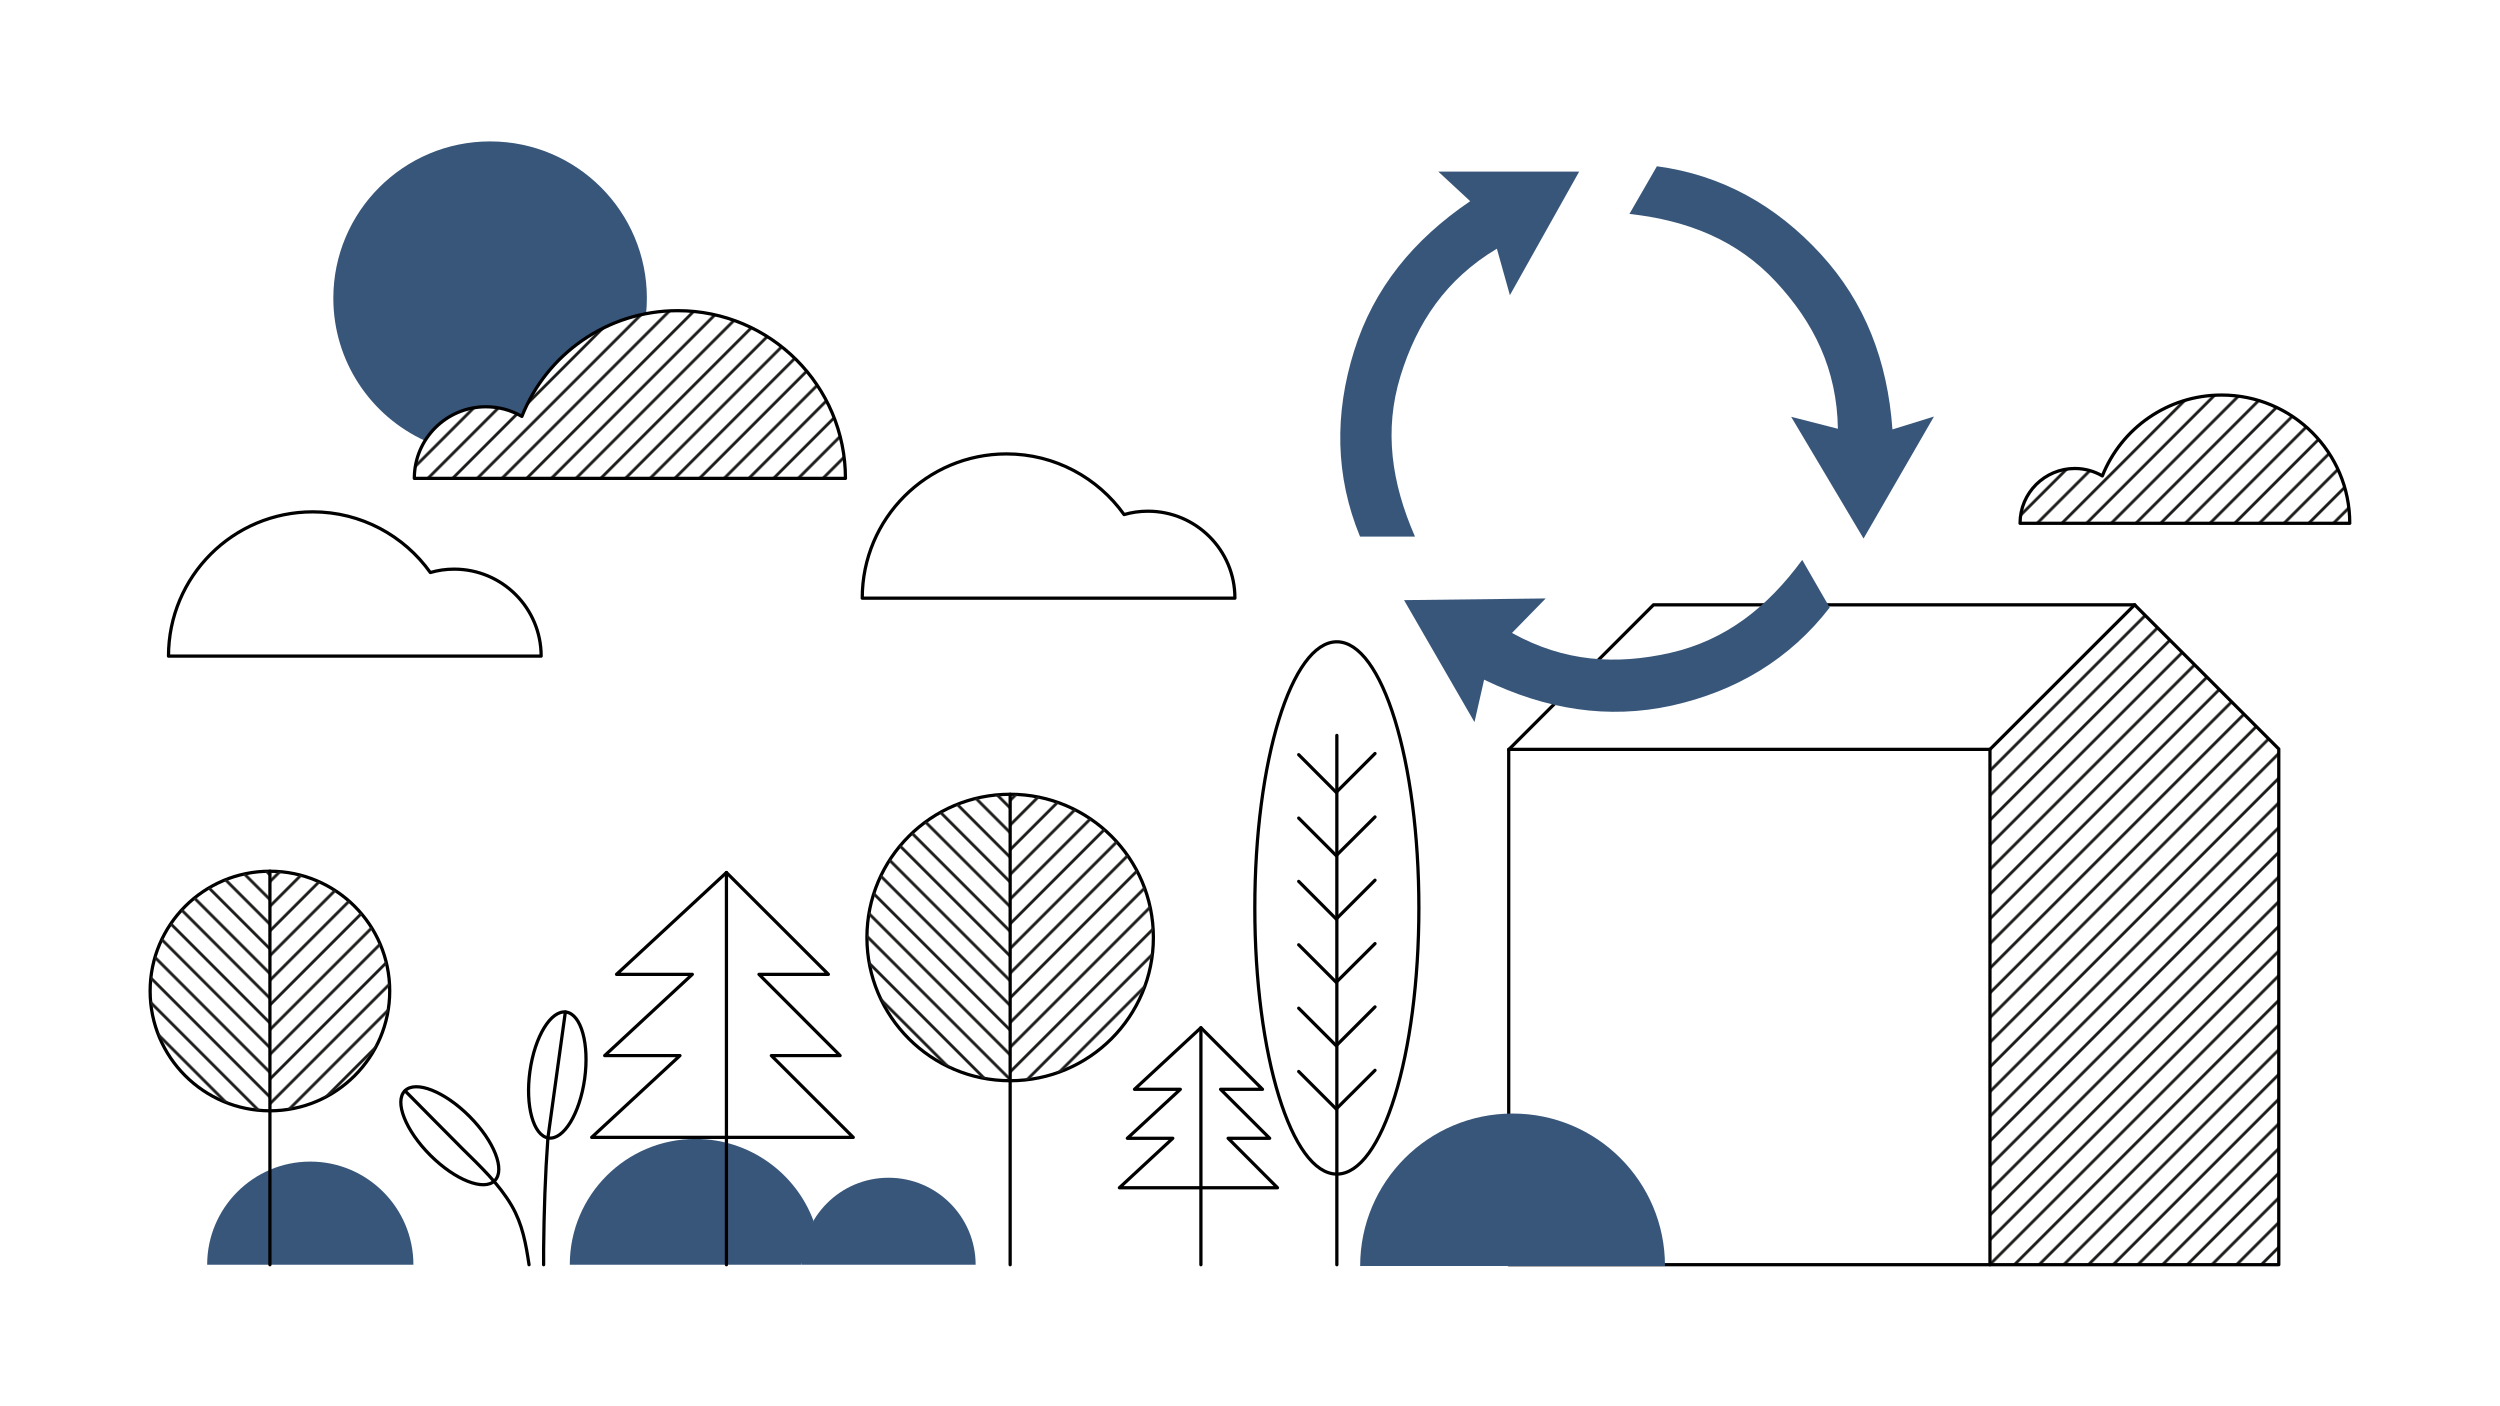 <?xml version="1.0" encoding="utf-8"?>
<!-- Generator: Adobe Illustrator 24.2.0, SVG Export Plug-In . SVG Version: 6.00 Build 0)  -->
<svg version="1.1" id="Ebene_1" xmlns="http://www.w3.org/2000/svg" xmlns:xlink="http://www.w3.org/1999/xlink" x="0px" y="0px"
	 viewBox="0 0 1920 1080" style="enable-background:new 0 0 1920 1080;" xml:space="preserve">
<pattern  width="72" height="72" patternUnits="userSpaceOnUse" id="_x36__lpi_20_x25_" viewBox="72.2 -72 72 72" style="overflow:visible;">
	<g>
		<rect x="72.2" y="-72" style="fill:none;" width="72" height="72"/>
		<g>
			<line style="fill:none;stroke:#1D1D1B;stroke-width:2;" x1="144" y1="-6" x2="216.5" y2="-6"/>
			<line style="fill:none;stroke:#1D1D1B;stroke-width:2;" x1="144" y1="-30" x2="216.5" y2="-30"/>
			<line style="fill:none;stroke:#1D1D1B;stroke-width:2;" x1="144" y1="-54" x2="216.5" y2="-54"/>
			<line style="fill:none;stroke:#1D1D1B;stroke-width:2;" x1="144" y1="-18" x2="216.5" y2="-18"/>
			<line style="fill:none;stroke:#1D1D1B;stroke-width:2;" x1="144" y1="-42" x2="216.5" y2="-42"/>
			<line style="fill:none;stroke:#1D1D1B;stroke-width:2;" x1="144" y1="-66" x2="216.5" y2="-66"/>
		</g>
		<g>
			<line style="fill:none;stroke:#1D1D1B;stroke-width:2;" x1="72" y1="-6" x2="144.5" y2="-6"/>
			<line style="fill:none;stroke:#1D1D1B;stroke-width:2;" x1="72" y1="-30" x2="144.5" y2="-30"/>
			<line style="fill:none;stroke:#1D1D1B;stroke-width:2;" x1="72" y1="-54" x2="144.5" y2="-54"/>
			<line style="fill:none;stroke:#1D1D1B;stroke-width:2;" x1="72" y1="-18" x2="144.5" y2="-18"/>
			<line style="fill:none;stroke:#1D1D1B;stroke-width:2;" x1="72" y1="-42" x2="144.5" y2="-42"/>
			<line style="fill:none;stroke:#1D1D1B;stroke-width:2;" x1="72" y1="-66" x2="144.5" y2="-66"/>
		</g>
		<g>
			<line style="fill:none;stroke:#1D1D1B;stroke-width:2;" x1="0" y1="-6" x2="72.5" y2="-6"/>
			<line style="fill:none;stroke:#1D1D1B;stroke-width:2;" x1="0" y1="-30" x2="72.5" y2="-30"/>
			<line style="fill:none;stroke:#1D1D1B;stroke-width:2;" x1="0" y1="-54" x2="72.5" y2="-54"/>
			<line style="fill:none;stroke:#1D1D1B;stroke-width:2;" x1="0" y1="-18" x2="72.5" y2="-18"/>
			<line style="fill:none;stroke:#1D1D1B;stroke-width:2;" x1="0" y1="-42" x2="72.5" y2="-42"/>
			<line style="fill:none;stroke:#1D1D1B;stroke-width:2;" x1="0" y1="-66" x2="72.5" y2="-66"/>
		</g>
	</g>
</pattern>
<path style="fill:#38567A;" d="M373.2,312.3c10.1,0,19.5,2.7,27.6,7.4c16-40.3,51.8-70.6,95.4-78.9c0.4-3.9,0.6-7.8,0.6-11.8
	c0-66.5-53.9-120.4-120.4-120.4S256,162.6,256,229c0,48.6,28.8,90.5,70.4,109.5C336,322.8,353.4,312.3,373.2,312.3z"/>
<g>
	<g>
		<defs>
			<polygon id="SVGID_7_" points="1528.3,971.3 1750.1,971.3 1750.1,575.2 1639.4,464.5 1528.3,575.5 			"/>
		</defs>
		<clipPath id="SVGID_1_">
			<use xlink:href="#SVGID_7_"  style="overflow:visible;"/>
		</clipPath>
		
			<pattern  id="SVGID_3_" xlink:href="#_x36__lpi_20_x25_" patternTransform="matrix(0.79 -0.79 0.79 0.79 3611.252 -6885.162)">
		</pattern>
		<polygon style="clip-path:url(#SVGID_1_);fill:url(#SVGID_3_);" points="1524.9,971.3 1750.1,971.3 1750.1,569 1637.6,456.6 
			1524.9,569.4 		"/>
	</g>
	
		<polygon style="fill:none;stroke:#000000;stroke-width:2.5;stroke-linecap:round;stroke-linejoin:round;stroke-miterlimit:10;" points="
		1528.3,971.3 1750.1,971.3 1750.1,575.2 1639.4,464.5 1528.3,575.5 	"/>
	
		<polyline style="fill:none;stroke:#000000;stroke-width:2.5;stroke-linecap:round;stroke-linejoin:round;stroke-miterlimit:10;" points="
		1528.3,971.3 1158.7,971.3 1158.7,575.5 1528.3,575.5 	"/>
	
		<polyline style="fill:none;stroke:#000000;stroke-width:2.5;stroke-linecap:round;stroke-linejoin:round;stroke-miterlimit:10;" points="
		1158.7,575.7 1269.9,464.5 1639.5,464.5 	"/>
</g>
<circle style="fill:none;stroke:#000000;stroke-width:2.5;stroke-linecap:round;stroke-linejoin:round;stroke-miterlimit:10;" cx="775.8" cy="720" r="110"/>
<pattern  id="SVGID_4_" xlink:href="#_x36__lpi_20_x25_" patternTransform="matrix(0.79 -0.79 0.79 0.79 3264.15 -6888.585)">
</pattern>
<path style="fill:url(#SVGID_4_);" d="M775.8,610v220c60.8,0,110-49.2,110-110C885.8,659.3,836.5,610,775.8,610z"/>
<pattern  id="SVGID_5_" xlink:href="#_x36__lpi_20_x25_" patternTransform="matrix(-0.79 -0.79 -0.79 0.79 -18516.93 -7002.335)">
</pattern>
<path style="fill:url(#SVGID_5_);" d="M775.8,610v220c-60.8,0-110-49.2-110-110C665.8,659.3,715,610,775.8,610z"/>
<line style="fill:none;stroke:#000000;stroke-width:2.5;stroke-linecap:round;stroke-linejoin:round;stroke-miterlimit:10;" x1="775.8" y1="610" x2="775.8" y2="971.3"/>
<g>
	
		<ellipse style="fill:none;stroke:#000000;stroke-width:2.5;stroke-linecap:round;stroke-linejoin:round;stroke-miterlimit:10;" cx="1026.7" cy="697.3" rx="63" ry="204.4"/>
	
		<line style="fill:none;stroke:#000000;stroke-width:2.5;stroke-linecap:round;stroke-linejoin:round;stroke-miterlimit:10;" x1="1026.7" y1="564.8" x2="1026.7" y2="971.3"/>
	
		<polyline style="fill:none;stroke:#000000;stroke-width:2.5;stroke-linecap:round;stroke-linejoin:round;stroke-miterlimit:10;" points="
		997.4,579.6 1026.2,608.5 1056,578.7 	"/>
	
		<polyline style="fill:none;stroke:#000000;stroke-width:2.5;stroke-linecap:round;stroke-linejoin:round;stroke-miterlimit:10;" points="
		997.4,628.3 1026.2,657.1 1056,627.4 	"/>
	
		<polyline style="fill:none;stroke:#000000;stroke-width:2.5;stroke-linecap:round;stroke-linejoin:round;stroke-miterlimit:10;" points="
		997.4,676.9 1026.2,705.8 1056,676 	"/>
	
		<polyline style="fill:none;stroke:#000000;stroke-width:2.5;stroke-linecap:round;stroke-linejoin:round;stroke-miterlimit:10;" points="
		997.4,725.6 1026.2,754.4 1056,724.7 	"/>
	
		<polyline style="fill:none;stroke:#000000;stroke-width:2.5;stroke-linecap:round;stroke-linejoin:round;stroke-miterlimit:10;" points="
		997.4,774.3 1026.2,803.1 1056,773.3 	"/>
	
		<polyline style="fill:none;stroke:#000000;stroke-width:2.5;stroke-linecap:round;stroke-linejoin:round;stroke-miterlimit:10;" points="
		997.4,822.9 1026.2,851.7 1056,822 	"/>
</g>
<path style="fill:#38567A;" d="M682.4,904.5c-36.9,0-66.8,29.9-66.8,66.8h133.7C749.2,934.4,719.3,904.5,682.4,904.5z"/>
<path style="fill:#38567A;" d="M624.7,937.4c-13.7-36.6-49.1-62.7-90.5-62.7c-53.4,0-96.6,43.2-96.6,96.6h177.9"/>
<path style="fill:#38567A;" d="M1161.7,855.2c-64.7,0-117.1,52.4-117.1,117.1h234.1C1278.8,907.6,1226.4,855.2,1161.7,855.2z"/>
<polygon style="fill:none;stroke:#000000;stroke-width:2.5;stroke-linecap:round;stroke-linejoin:round;stroke-miterlimit:10;" points="
	981.1,912.2 943.2,874.2 975.1,874.2 937.4,836.6 969.6,836.6 922.3,789.3 871.3,836.6 906.5,836.6 865.8,874.2 900.7,874.2 
	859.7,912.2 "/>
<line style="fill:none;stroke:#000000;stroke-width:2.5;stroke-linecap:round;stroke-linejoin:round;stroke-miterlimit:10;" x1="922.3" y1="789.3" x2="922.3" y2="971.3"/>
<path style="fill:#38567A;" d="M238.3,892.1c-43.7,0-79.2,35.5-79.2,79.2h158.4C317.5,927.6,282,892.1,238.3,892.1z"/>
<circle style="fill:none;stroke:#000000;stroke-width:2.5;stroke-linecap:round;stroke-linejoin:round;stroke-miterlimit:10;" cx="207.3" cy="761.1" r="92"/>
<pattern  id="SVGID_6_" xlink:href="#_x36__lpi_20_x25_" patternTransform="matrix(0.79 -0.79 0.79 0.79 3175.15 -6888.585)">
</pattern>
<path style="fill:url(#SVGID_6_);" d="M207.3,669.1v184c50.8,0,92-41.2,92-92C299.3,710.3,258.1,669.1,207.3,669.1z"/>
<pattern  id="SVGID_8_" xlink:href="#_x36__lpi_20_x25_" patternTransform="matrix(-0.79 -0.79 -0.79 0.79 -18605.93 -7002.335)">
</pattern>
<path style="fill:url(#SVGID_8_);" d="M207.3,669.1v184c-50.8,0-92-41.2-92-92C115.3,710.3,156.5,669.1,207.3,669.1z"/>
<line style="fill:none;stroke:#000000;stroke-width:2.5;stroke-linecap:round;stroke-linejoin:round;stroke-miterlimit:10;" x1="207.3" y1="669.1" x2="207.3" y2="971.3"/>
<polygon style="fill:none;stroke:#000000;stroke-width:2.5;stroke-linecap:round;stroke-linejoin:round;stroke-miterlimit:10;" points="
	655.3,873.5 592.4,810.7 645.2,810.7 582.9,748.3 636.2,748.3 557.9,670.1 473.5,748.3 531.7,748.3 464.4,810.7 522.2,810.7 
	454.4,873.5 "/>
<line style="fill:none;stroke:#000000;stroke-width:2.5;stroke-linecap:round;stroke-linejoin:round;stroke-miterlimit:10;" x1="557.9" y1="670.1" x2="557.9" y2="971.3"/>
<pattern  id="SVGID_9_" xlink:href="#_x36__lpi_20_x25_" patternTransform="matrix(0.79 -0.79 0.79 0.79 3129.637 -7031.315)">
</pattern>
<path style="fill:url(#SVGID_9_);" d="M1706.2,303.4c-41.6,0-77.1,25.7-91.6,62.1c-6.2-3.6-13.4-5.7-21.1-5.7
	c-23.2,0-42.1,18.8-42.1,42.1h56.2h27.9h169.1C1804.7,347.5,1760.6,303.4,1706.2,303.4z"/>
<path style="fill:none;stroke:#000000;stroke-width:2.5;stroke-linecap:round;stroke-linejoin:round;stroke-miterlimit:10;" d="
	M1706.2,303.4c-41.6,0-77.1,25.7-91.6,62.1c-6.2-3.6-13.4-5.7-21.1-5.7c-23.2,0-42.1,18.8-42.1,42.1h56.2h27.9h169.1
	C1804.7,347.5,1760.6,303.4,1706.2,303.4z"/>
<path style="fill:none;stroke:#000000;stroke-width:2.5;stroke-linecap:round;stroke-linejoin:round;stroke-miterlimit:10;" d="
	M881.6,392.6c-6.4,0-12.5,0.9-18.3,2.6c-20.1-28.2-53.1-46.6-90.3-46.6c-61.2,0-110.8,49.6-110.8,110.8h152.6h69h64.6
	C948.5,422.5,918.5,392.6,881.6,392.6z"/>
<g>
	
		<ellipse transform="matrix(0.138 -0.991 0.991 0.138 -449.049 1135.256)" style="fill:none;stroke:#000000;stroke-width:2.5;stroke-linecap:round;stroke-linejoin:round;stroke-miterlimit:10;" cx="427.4" cy="825.5" rx="48.8" ry="21.2"/>
	
		<ellipse transform="matrix(0.707 -0.707 0.707 0.707 -515.602 499.869)" style="fill:none;stroke:#000000;stroke-width:2.5;stroke-linecap:round;stroke-linejoin:round;stroke-miterlimit:10;" cx="345.6" cy="872.3" rx="21.2" ry="48.8"/>
	<path style="fill:none;stroke:#000000;stroke-width:2.5;stroke-linecap:round;stroke-linejoin:round;stroke-miterlimit:10;" d="
		M311.1,837.8c14.8,14.8,29.5,30,44.4,44.8c13.6,13.4,27.8,26.8,37.5,43.4c8.3,14.3,10.9,29.3,13.3,45.3"/>
	<path style="fill:none;stroke:#000000;stroke-width:2.5;stroke-linecap:round;stroke-linejoin:round;stroke-miterlimit:10;" d="
		M434.2,777.2c0,0-13.4,96.7-13.4,96.7c-2.1,28.5-3,56.9-3.3,85.4v12"/>
</g>
<path style="fill:none;stroke:#000000;stroke-width:2.5;stroke-linecap:round;stroke-linejoin:round;stroke-miterlimit:10;" d="
	M348.8,437.1c-6.4,0-12.5,0.9-18.3,2.6c-20.1-28.2-53.1-46.6-90.3-46.6c-61.2,0-110.8,49.6-110.8,110.8h152.6h69h64.6
	C415.6,467,385.7,437.1,348.8,437.1z"/>
<pattern  id="SVGID_10_" xlink:href="#_x36__lpi_20_x25_" patternTransform="matrix(0.79 -0.79 0.79 0.79 3038.141 -7034.694)">
</pattern>
<path style="fill:url(#SVGID_10_);" d="M520.5,238.6c-54.3,0-100.8,33.6-119.7,81.2c-8.1-4.7-17.5-7.4-27.6-7.4
	c-30.4,0-55,24.6-55,55h73.5h36.5h221.1C649.3,296.2,591.6,238.6,520.5,238.6z"/>
<path style="fill:none;stroke:#000000;stroke-width:2.5;stroke-linecap:round;stroke-linejoin:round;stroke-miterlimit:10;" d="
	M520.5,238.6c-54.3,0-100.8,33.6-119.7,81.2c-8.1-4.7-17.5-7.4-27.6-7.4c-30.4,0-55,24.6-55,55h73.5h36.5h221.1
	C649.3,296.2,591.6,238.6,520.5,238.6z"/>
<g>
	<path style="fill:#38567A;" d="M1129.1,154.5c-9.4-8.7-16.2-15-24.5-22.7c36.3,0,70.7,0,108.2,0c-18.1,32.3-34.9,62.2-53.2,94.9
		c-3.7-13.1-6.4-22.9-10-35.7c-39.3,23.5-61.4,56.9-74,97.7c-12.8,41.6-7,82,11.1,123.4c-14.9,0-27.4,0-42.2,0
		c-19.1-46.3-19.7-94.4-4.5-142.7C1055,221.5,1085.3,184.2,1129.1,154.5z"/>
	<path style="fill:#38567A;" d="M1139.8,522c-2.8,12.5-4.9,21.5-7.4,32.6c-18.1-31.4-35.3-61.2-54.1-93.7
		c37.1-0.5,71.3-0.9,108.8-1.3c-9.5,9.7-16.6,17-25.9,26.5c40.1,22.3,80,24.7,121.6,15.3c42.5-9.7,74.5-34.9,101.3-71.4
		c7.5,12.9,13.7,23.7,21.1,36.6c-30.6,39.7-71.9,64.3-121.3,75.3C1234.9,552.6,1187.4,545,1139.8,522z"/>
	<path style="fill:#38567A;" d="M1453.4,329.8c12.2-3.8,21.1-6.5,31.9-9.9c-18.1,31.4-35.3,61.2-54.1,93.7
		c-18.9-31.9-36.4-61.3-55.6-93.5c13.2,3.4,23,5.9,35.9,9.2c-0.7-45.8-18.6-81.7-47.6-112.9c-29.6-31.9-67.5-47.1-112.5-52.1
		c7.5-12.9,13.7-23.7,21.1-36.6c49.7,6.6,91.6,30.1,125.8,67.4C1432.4,232.2,1449.6,277.1,1453.4,329.8z"/>
</g>
</svg>
